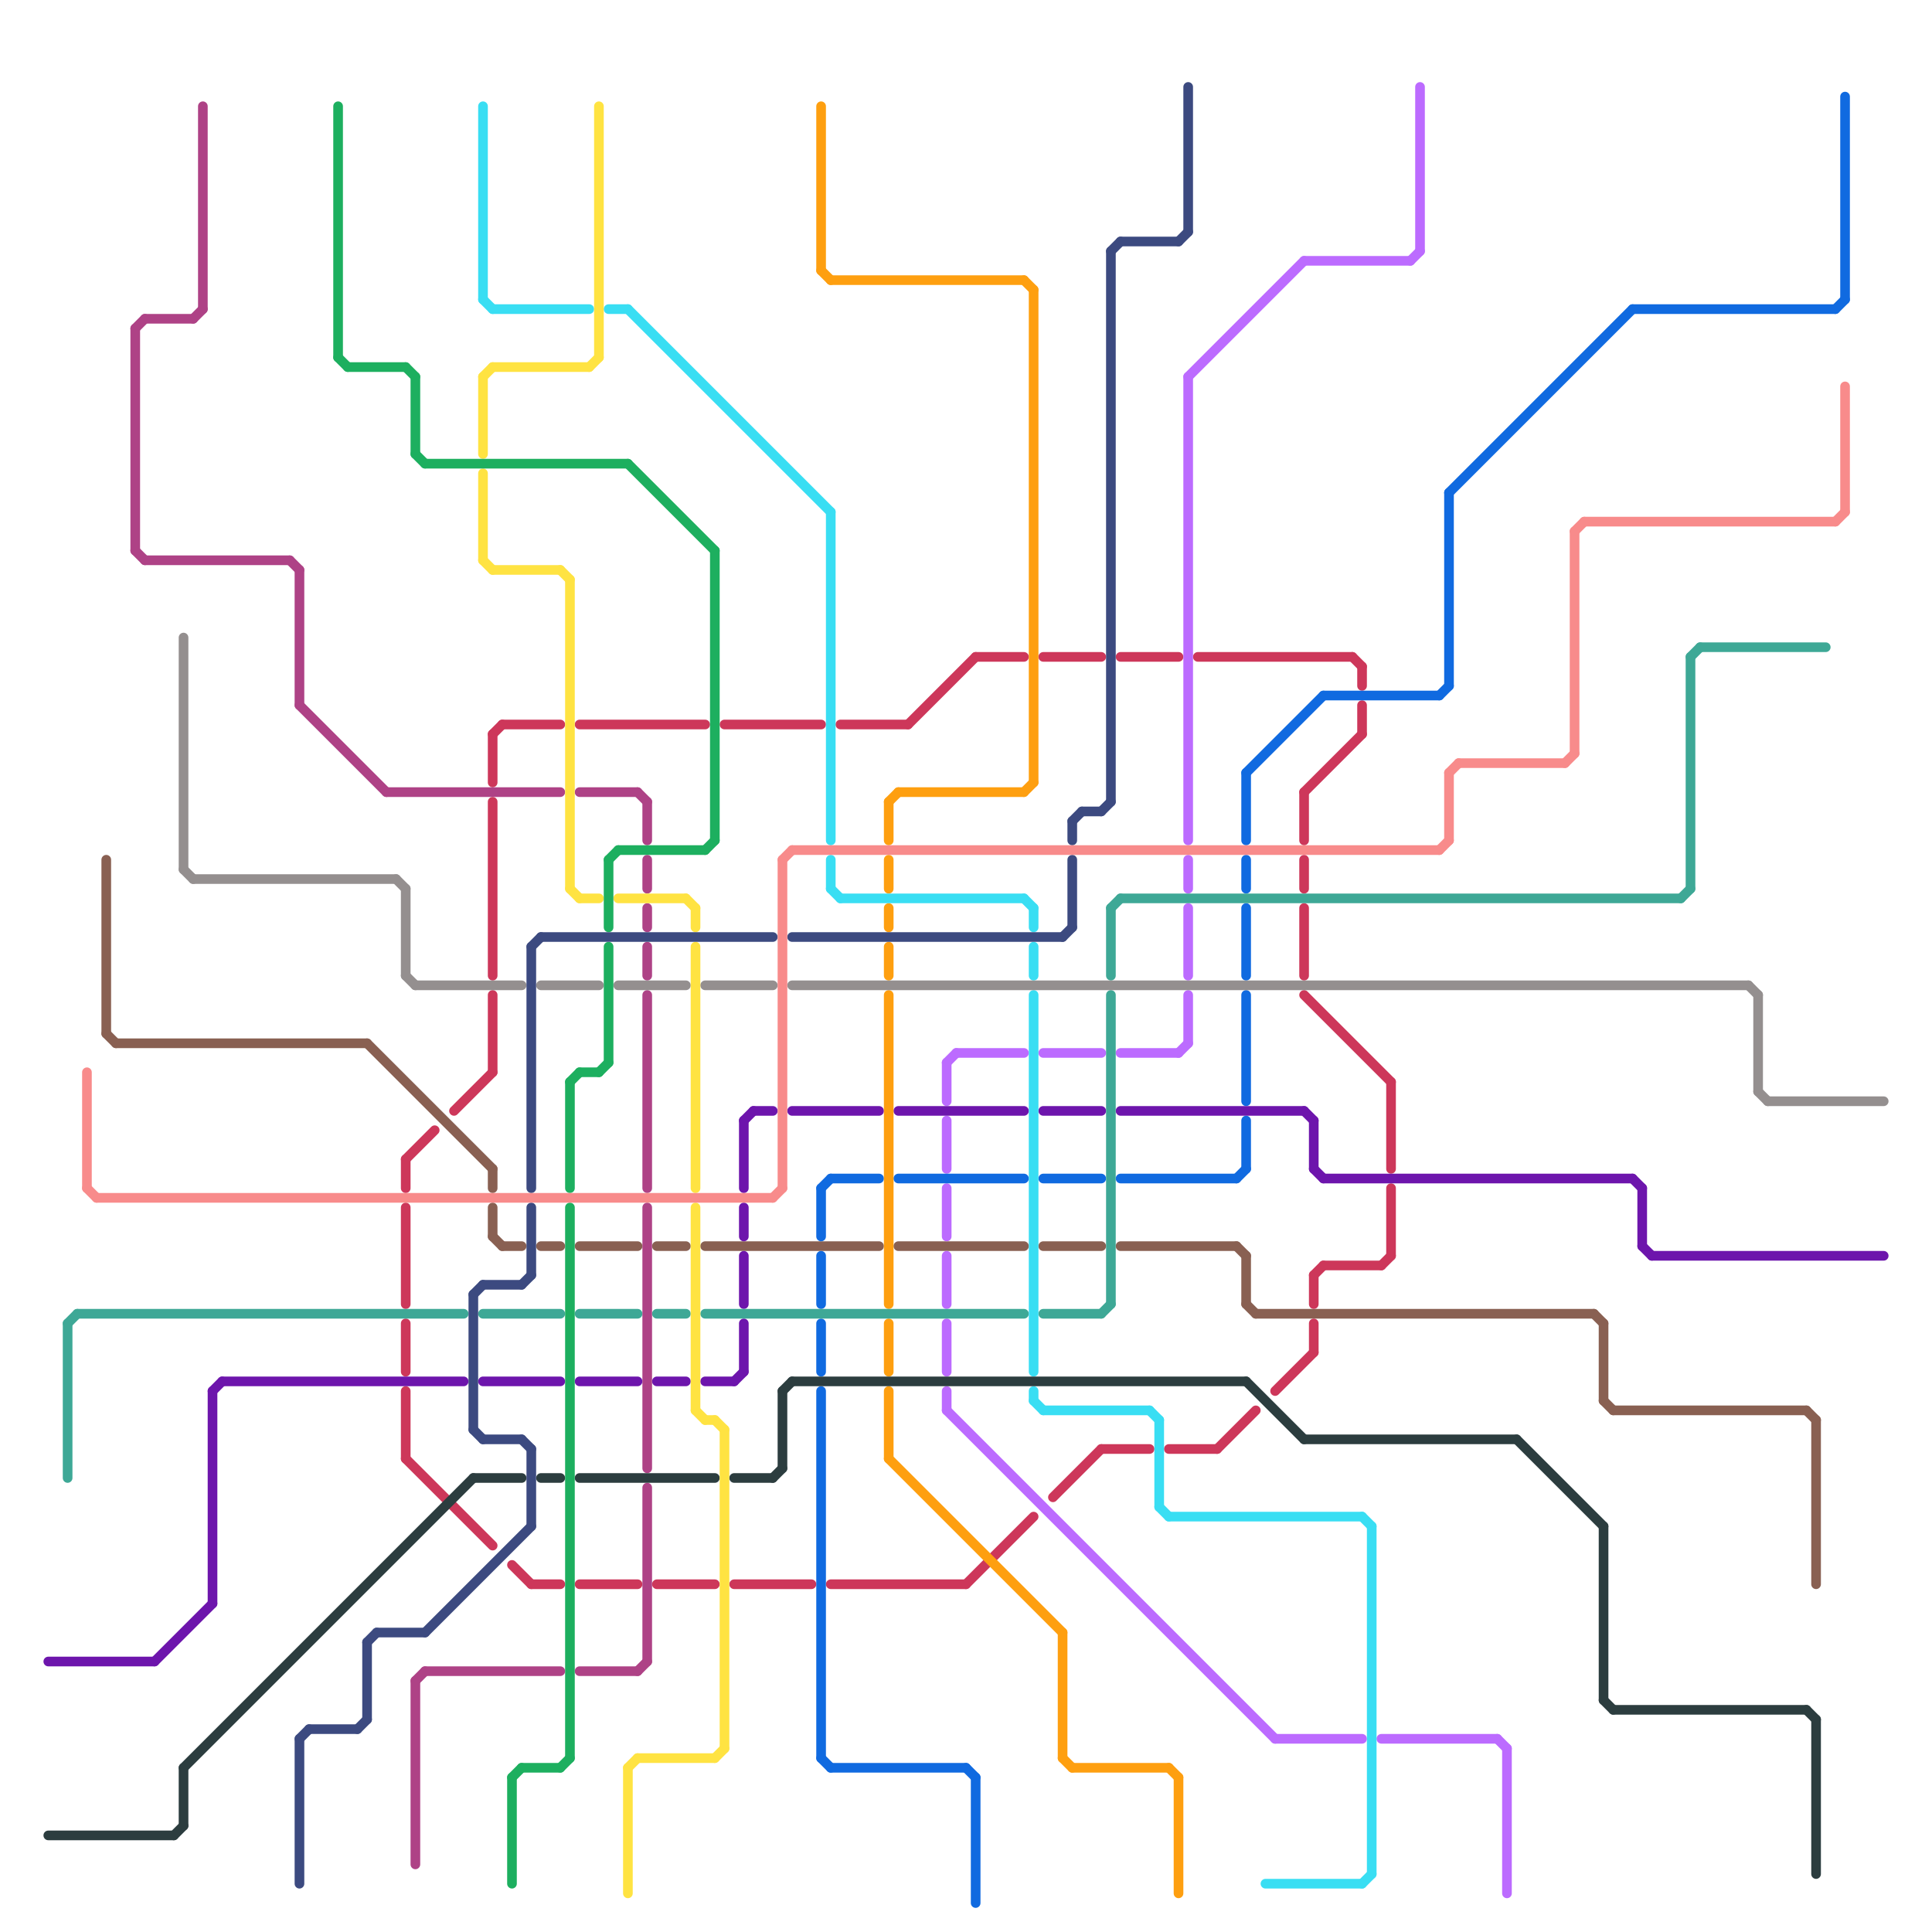
<svg version="1.1" xmlns="http://www.w3.org/2000/svg" viewBox="0 0 200 200">
<style>line { stroke-width: 1; fill: none; stroke-linecap: round; stroke-linejoin: round; } .c0 { stroke: #896052 } .c1 { stroke: #cd375a } .c2 { stroke: #bc6bff } .c3 { stroke: #106ae0 } .c4 { stroke: #6d15ac } .c5 { stroke: #fe9f10 } .c6 { stroke: #3ea896 } .c7 { stroke: #ae4286 } .c8 { stroke: #39def3 } .c9 { stroke: #2c3d3f } .c10 { stroke: #948f8f } .c11 { stroke: #ffe342 } .c12 { stroke: #1daf5f } .c13 { stroke: #3c4a80 } .c14 { stroke: #f88b8b }</style><line class="c0" x1="73" y1="129" x2="91" y2="129"/><line class="c0" x1="130" y1="136" x2="165" y2="136"/><line class="c0" x1="93" y1="129" x2="106" y2="129"/><line class="c0" x1="129" y1="135" x2="130" y2="136"/><line class="c0" x1="116" y1="129" x2="128" y2="129"/><line class="c0" x1="129" y1="130" x2="129" y2="135"/><line class="c0" x1="12" y1="108" x2="38" y2="108"/><line class="c0" x1="60" y1="129" x2="66" y2="129"/><line class="c0" x1="11" y1="89" x2="11" y2="107"/><line class="c0" x1="68" y1="129" x2="71" y2="129"/><line class="c0" x1="166" y1="145" x2="167" y2="146"/><line class="c0" x1="187" y1="146" x2="188" y2="147"/><line class="c0" x1="56" y1="129" x2="58" y2="129"/><line class="c0" x1="38" y1="108" x2="51" y2="121"/><line class="c0" x1="52" y1="129" x2="54" y2="129"/><line class="c0" x1="128" y1="129" x2="129" y2="130"/><line class="c0" x1="51" y1="121" x2="51" y2="123"/><line class="c0" x1="108" y1="129" x2="114" y2="129"/><line class="c0" x1="166" y1="137" x2="166" y2="145"/><line class="c0" x1="51" y1="128" x2="52" y2="129"/><line class="c0" x1="11" y1="107" x2="12" y2="108"/><line class="c0" x1="188" y1="147" x2="188" y2="164"/><line class="c0" x1="51" y1="125" x2="51" y2="128"/><line class="c0" x1="167" y1="146" x2="187" y2="146"/><line class="c0" x1="165" y1="136" x2="166" y2="137"/><line class="c1" x1="143" y1="131" x2="144" y2="130"/><line class="c1" x1="135" y1="82" x2="135" y2="87"/><line class="c1" x1="51" y1="83" x2="51" y2="101"/><line class="c1" x1="42" y1="151" x2="51" y2="160"/><line class="c1" x1="121" y1="150" x2="126" y2="150"/><line class="c1" x1="109" y1="155" x2="114" y2="150"/><line class="c1" x1="75" y1="75" x2="85" y2="75"/><line class="c1" x1="42" y1="137" x2="42" y2="142"/><line class="c1" x1="53" y1="162" x2="55" y2="164"/><line class="c1" x1="132" y1="144" x2="136" y2="140"/><line class="c1" x1="136" y1="137" x2="136" y2="140"/><line class="c1" x1="100" y1="164" x2="107" y2="157"/><line class="c1" x1="101" y1="68" x2="106" y2="68"/><line class="c1" x1="144" y1="112" x2="144" y2="121"/><line class="c1" x1="141" y1="73" x2="141" y2="76"/><line class="c1" x1="94" y1="75" x2="101" y2="68"/><line class="c1" x1="135" y1="94" x2="135" y2="101"/><line class="c1" x1="114" y1="150" x2="119" y2="150"/><line class="c1" x1="136" y1="132" x2="137" y2="131"/><line class="c1" x1="135" y1="103" x2="144" y2="112"/><line class="c1" x1="60" y1="75" x2="73" y2="75"/><line class="c1" x1="136" y1="132" x2="136" y2="135"/><line class="c1" x1="42" y1="144" x2="42" y2="151"/><line class="c1" x1="42" y1="125" x2="42" y2="135"/><line class="c1" x1="42" y1="120" x2="45" y2="117"/><line class="c1" x1="108" y1="68" x2="114" y2="68"/><line class="c1" x1="51" y1="76" x2="52" y2="75"/><line class="c1" x1="68" y1="164" x2="74" y2="164"/><line class="c1" x1="51" y1="103" x2="51" y2="111"/><line class="c1" x1="144" y1="123" x2="144" y2="130"/><line class="c1" x1="141" y1="69" x2="141" y2="71"/><line class="c1" x1="55" y1="164" x2="58" y2="164"/><line class="c1" x1="124" y1="68" x2="140" y2="68"/><line class="c1" x1="87" y1="75" x2="94" y2="75"/><line class="c1" x1="126" y1="150" x2="130" y2="146"/><line class="c1" x1="116" y1="68" x2="122" y2="68"/><line class="c1" x1="76" y1="164" x2="84" y2="164"/><line class="c1" x1="137" y1="131" x2="143" y2="131"/><line class="c1" x1="47" y1="115" x2="51" y2="111"/><line class="c1" x1="135" y1="82" x2="141" y2="76"/><line class="c1" x1="86" y1="164" x2="100" y2="164"/><line class="c1" x1="52" y1="75" x2="58" y2="75"/><line class="c1" x1="135" y1="89" x2="135" y2="92"/><line class="c1" x1="60" y1="164" x2="66" y2="164"/><line class="c1" x1="140" y1="68" x2="141" y2="69"/><line class="c1" x1="42" y1="120" x2="42" y2="123"/><line class="c1" x1="51" y1="76" x2="51" y2="81"/><line class="c2" x1="155" y1="180" x2="156" y2="181"/><line class="c2" x1="147" y1="9" x2="147" y2="26"/><line class="c2" x1="123" y1="39" x2="123" y2="87"/><line class="c2" x1="98" y1="144" x2="98" y2="146"/><line class="c2" x1="123" y1="103" x2="123" y2="108"/><line class="c2" x1="98" y1="116" x2="98" y2="121"/><line class="c2" x1="99" y1="109" x2="106" y2="109"/><line class="c2" x1="123" y1="39" x2="135" y2="27"/><line class="c2" x1="135" y1="27" x2="146" y2="27"/><line class="c2" x1="123" y1="94" x2="123" y2="101"/><line class="c2" x1="123" y1="89" x2="123" y2="92"/><line class="c2" x1="98" y1="110" x2="98" y2="114"/><line class="c2" x1="98" y1="110" x2="99" y2="109"/><line class="c2" x1="156" y1="181" x2="156" y2="196"/><line class="c2" x1="98" y1="123" x2="98" y2="128"/><line class="c2" x1="98" y1="146" x2="132" y2="180"/><line class="c2" x1="108" y1="109" x2="114" y2="109"/><line class="c2" x1="146" y1="27" x2="147" y2="26"/><line class="c2" x1="143" y1="180" x2="155" y2="180"/><line class="c2" x1="116" y1="109" x2="122" y2="109"/><line class="c2" x1="98" y1="137" x2="98" y2="142"/><line class="c2" x1="98" y1="130" x2="98" y2="135"/><line class="c2" x1="132" y1="180" x2="141" y2="180"/><line class="c2" x1="122" y1="109" x2="123" y2="108"/><line class="c3" x1="86" y1="122" x2="91" y2="122"/><line class="c3" x1="150" y1="51" x2="169" y2="32"/><line class="c3" x1="116" y1="122" x2="128" y2="122"/><line class="c3" x1="190" y1="32" x2="191" y2="31"/><line class="c3" x1="137" y1="72" x2="149" y2="72"/><line class="c3" x1="129" y1="80" x2="129" y2="87"/><line class="c3" x1="85" y1="137" x2="85" y2="142"/><line class="c3" x1="100" y1="183" x2="101" y2="184"/><line class="c3" x1="86" y1="183" x2="100" y2="183"/><line class="c3" x1="85" y1="123" x2="85" y2="128"/><line class="c3" x1="129" y1="80" x2="137" y2="72"/><line class="c3" x1="129" y1="103" x2="129" y2="114"/><line class="c3" x1="129" y1="94" x2="129" y2="101"/><line class="c3" x1="169" y1="32" x2="190" y2="32"/><line class="c3" x1="108" y1="122" x2="114" y2="122"/><line class="c3" x1="85" y1="130" x2="85" y2="135"/><line class="c3" x1="85" y1="123" x2="86" y2="122"/><line class="c3" x1="149" y1="72" x2="150" y2="71"/><line class="c3" x1="85" y1="182" x2="86" y2="183"/><line class="c3" x1="85" y1="144" x2="85" y2="182"/><line class="c3" x1="129" y1="89" x2="129" y2="92"/><line class="c3" x1="93" y1="122" x2="106" y2="122"/><line class="c3" x1="129" y1="116" x2="129" y2="121"/><line class="c3" x1="101" y1="184" x2="101" y2="197"/><line class="c3" x1="150" y1="51" x2="150" y2="71"/><line class="c3" x1="128" y1="122" x2="129" y2="121"/><line class="c3" x1="191" y1="10" x2="191" y2="31"/><line class="c4" x1="16" y1="172" x2="22" y2="166"/><line class="c4" x1="116" y1="115" x2="135" y2="115"/><line class="c4" x1="77" y1="125" x2="77" y2="128"/><line class="c4" x1="50" y1="143" x2="58" y2="143"/><line class="c4" x1="136" y1="121" x2="137" y2="122"/><line class="c4" x1="170" y1="123" x2="170" y2="129"/><line class="c4" x1="22" y1="144" x2="22" y2="166"/><line class="c4" x1="22" y1="144" x2="23" y2="143"/><line class="c4" x1="136" y1="116" x2="136" y2="121"/><line class="c4" x1="169" y1="122" x2="170" y2="123"/><line class="c4" x1="108" y1="115" x2="114" y2="115"/><line class="c4" x1="77" y1="130" x2="77" y2="135"/><line class="c4" x1="171" y1="130" x2="195" y2="130"/><line class="c4" x1="5" y1="172" x2="16" y2="172"/><line class="c4" x1="77" y1="116" x2="77" y2="123"/><line class="c4" x1="82" y1="115" x2="91" y2="115"/><line class="c4" x1="135" y1="115" x2="136" y2="116"/><line class="c4" x1="93" y1="115" x2="106" y2="115"/><line class="c4" x1="137" y1="122" x2="169" y2="122"/><line class="c4" x1="77" y1="137" x2="77" y2="142"/><line class="c4" x1="23" y1="143" x2="48" y2="143"/><line class="c4" x1="60" y1="143" x2="66" y2="143"/><line class="c4" x1="77" y1="116" x2="78" y2="115"/><line class="c4" x1="68" y1="143" x2="71" y2="143"/><line class="c4" x1="76" y1="143" x2="77" y2="142"/><line class="c4" x1="170" y1="129" x2="171" y2="130"/><line class="c4" x1="73" y1="143" x2="76" y2="143"/><line class="c4" x1="78" y1="115" x2="80" y2="115"/><line class="c5" x1="85" y1="11" x2="85" y2="28"/><line class="c5" x1="106" y1="29" x2="107" y2="30"/><line class="c5" x1="111" y1="183" x2="121" y2="183"/><line class="c5" x1="92" y1="89" x2="92" y2="92"/><line class="c5" x1="92" y1="98" x2="92" y2="101"/><line class="c5" x1="92" y1="137" x2="92" y2="142"/><line class="c5" x1="121" y1="183" x2="122" y2="184"/><line class="c5" x1="92" y1="103" x2="92" y2="135"/><line class="c5" x1="122" y1="184" x2="122" y2="196"/><line class="c5" x1="92" y1="83" x2="92" y2="87"/><line class="c5" x1="93" y1="82" x2="106" y2="82"/><line class="c5" x1="86" y1="29" x2="106" y2="29"/><line class="c5" x1="92" y1="83" x2="93" y2="82"/><line class="c5" x1="106" y1="82" x2="107" y2="81"/><line class="c5" x1="107" y1="30" x2="107" y2="81"/><line class="c5" x1="92" y1="151" x2="110" y2="169"/><line class="c5" x1="85" y1="28" x2="86" y2="29"/><line class="c5" x1="92" y1="144" x2="92" y2="151"/><line class="c5" x1="110" y1="182" x2="111" y2="183"/><line class="c5" x1="110" y1="169" x2="110" y2="182"/><line class="c5" x1="92" y1="94" x2="92" y2="96"/><line class="c6" x1="174" y1="93" x2="175" y2="92"/><line class="c6" x1="68" y1="136" x2="71" y2="136"/><line class="c6" x1="116" y1="93" x2="174" y2="93"/><line class="c6" x1="115" y1="103" x2="115" y2="135"/><line class="c6" x1="73" y1="136" x2="106" y2="136"/><line class="c6" x1="115" y1="94" x2="115" y2="101"/><line class="c6" x1="7" y1="137" x2="8" y2="136"/><line class="c6" x1="114" y1="136" x2="115" y2="135"/><line class="c6" x1="176" y1="67" x2="189" y2="67"/><line class="c6" x1="108" y1="136" x2="114" y2="136"/><line class="c6" x1="50" y1="136" x2="58" y2="136"/><line class="c6" x1="175" y1="68" x2="176" y2="67"/><line class="c6" x1="115" y1="94" x2="116" y2="93"/><line class="c6" x1="60" y1="136" x2="66" y2="136"/><line class="c6" x1="8" y1="136" x2="48" y2="136"/><line class="c6" x1="175" y1="68" x2="175" y2="92"/><line class="c6" x1="7" y1="137" x2="7" y2="153"/><line class="c7" x1="67" y1="83" x2="67" y2="87"/><line class="c7" x1="43" y1="174" x2="43" y2="193"/><line class="c7" x1="20" y1="33" x2="21" y2="32"/><line class="c7" x1="43" y1="174" x2="44" y2="173"/><line class="c7" x1="60" y1="173" x2="66" y2="173"/><line class="c7" x1="31" y1="59" x2="31" y2="73"/><line class="c7" x1="15" y1="58" x2="30" y2="58"/><line class="c7" x1="67" y1="98" x2="67" y2="101"/><line class="c7" x1="66" y1="173" x2="67" y2="172"/><line class="c7" x1="66" y1="82" x2="67" y2="83"/><line class="c7" x1="67" y1="89" x2="67" y2="92"/><line class="c7" x1="31" y1="73" x2="40" y2="82"/><line class="c7" x1="67" y1="94" x2="67" y2="96"/><line class="c7" x1="67" y1="154" x2="67" y2="172"/><line class="c7" x1="14" y1="34" x2="15" y2="33"/><line class="c7" x1="30" y1="58" x2="31" y2="59"/><line class="c7" x1="40" y1="82" x2="58" y2="82"/><line class="c7" x1="44" y1="173" x2="58" y2="173"/><line class="c7" x1="21" y1="11" x2="21" y2="32"/><line class="c7" x1="60" y1="82" x2="66" y2="82"/><line class="c7" x1="67" y1="125" x2="67" y2="152"/><line class="c7" x1="14" y1="57" x2="15" y2="58"/><line class="c7" x1="15" y1="33" x2="20" y2="33"/><line class="c7" x1="14" y1="34" x2="14" y2="57"/><line class="c7" x1="67" y1="103" x2="67" y2="123"/><line class="c8" x1="120" y1="156" x2="121" y2="157"/><line class="c8" x1="131" y1="195" x2="141" y2="195"/><line class="c8" x1="87" y1="93" x2="106" y2="93"/><line class="c8" x1="50" y1="11" x2="50" y2="31"/><line class="c8" x1="121" y1="157" x2="141" y2="157"/><line class="c8" x1="65" y1="32" x2="86" y2="53"/><line class="c8" x1="142" y1="158" x2="142" y2="194"/><line class="c8" x1="107" y1="144" x2="107" y2="145"/><line class="c8" x1="107" y1="145" x2="108" y2="146"/><line class="c8" x1="108" y1="146" x2="119" y2="146"/><line class="c8" x1="119" y1="146" x2="120" y2="147"/><line class="c8" x1="107" y1="94" x2="107" y2="96"/><line class="c8" x1="51" y1="32" x2="61" y2="32"/><line class="c8" x1="50" y1="31" x2="51" y2="32"/><line class="c8" x1="107" y1="103" x2="107" y2="142"/><line class="c8" x1="86" y1="53" x2="86" y2="87"/><line class="c8" x1="63" y1="32" x2="65" y2="32"/><line class="c8" x1="86" y1="89" x2="86" y2="92"/><line class="c8" x1="107" y1="98" x2="107" y2="101"/><line class="c8" x1="106" y1="93" x2="107" y2="94"/><line class="c8" x1="141" y1="157" x2="142" y2="158"/><line class="c8" x1="86" y1="92" x2="87" y2="93"/><line class="c8" x1="120" y1="147" x2="120" y2="156"/><line class="c8" x1="141" y1="195" x2="142" y2="194"/><line class="c9" x1="166" y1="158" x2="166" y2="176"/><line class="c9" x1="5" y1="190" x2="18" y2="190"/><line class="c9" x1="49" y1="153" x2="54" y2="153"/><line class="c9" x1="167" y1="177" x2="187" y2="177"/><line class="c9" x1="135" y1="149" x2="157" y2="149"/><line class="c9" x1="166" y1="176" x2="167" y2="177"/><line class="c9" x1="60" y1="153" x2="74" y2="153"/><line class="c9" x1="80" y1="153" x2="81" y2="152"/><line class="c9" x1="188" y1="178" x2="188" y2="194"/><line class="c9" x1="129" y1="143" x2="135" y2="149"/><line class="c9" x1="81" y1="144" x2="82" y2="143"/><line class="c9" x1="18" y1="190" x2="19" y2="189"/><line class="c9" x1="157" y1="149" x2="166" y2="158"/><line class="c9" x1="19" y1="183" x2="19" y2="189"/><line class="c9" x1="82" y1="143" x2="129" y2="143"/><line class="c9" x1="81" y1="144" x2="81" y2="152"/><line class="c9" x1="187" y1="177" x2="188" y2="178"/><line class="c9" x1="19" y1="183" x2="49" y2="153"/><line class="c9" x1="56" y1="153" x2="58" y2="153"/><line class="c9" x1="76" y1="153" x2="80" y2="153"/><line class="c10" x1="73" y1="102" x2="80" y2="102"/><line class="c10" x1="181" y1="102" x2="182" y2="103"/><line class="c10" x1="182" y1="113" x2="183" y2="114"/><line class="c10" x1="82" y1="102" x2="181" y2="102"/><line class="c10" x1="56" y1="102" x2="62" y2="102"/><line class="c10" x1="19" y1="90" x2="20" y2="91"/><line class="c10" x1="43" y1="102" x2="54" y2="102"/><line class="c10" x1="64" y1="102" x2="71" y2="102"/><line class="c10" x1="19" y1="66" x2="19" y2="90"/><line class="c10" x1="41" y1="91" x2="42" y2="92"/><line class="c10" x1="182" y1="103" x2="182" y2="113"/><line class="c10" x1="42" y1="101" x2="43" y2="102"/><line class="c10" x1="20" y1="91" x2="41" y2="91"/><line class="c10" x1="42" y1="92" x2="42" y2="101"/><line class="c10" x1="183" y1="114" x2="195" y2="114"/><line class="c11" x1="50" y1="39" x2="51" y2="38"/><line class="c11" x1="73" y1="147" x2="74" y2="147"/><line class="c11" x1="74" y1="147" x2="75" y2="148"/><line class="c11" x1="50" y1="49" x2="50" y2="58"/><line class="c11" x1="72" y1="98" x2="72" y2="123"/><line class="c11" x1="72" y1="94" x2="72" y2="96"/><line class="c11" x1="72" y1="125" x2="72" y2="146"/><line class="c11" x1="72" y1="146" x2="73" y2="147"/><line class="c11" x1="64" y1="93" x2="71" y2="93"/><line class="c11" x1="65" y1="183" x2="65" y2="196"/><line class="c11" x1="74" y1="182" x2="75" y2="181"/><line class="c11" x1="50" y1="58" x2="51" y2="59"/><line class="c11" x1="61" y1="38" x2="62" y2="37"/><line class="c11" x1="51" y1="59" x2="58" y2="59"/><line class="c11" x1="71" y1="93" x2="72" y2="94"/><line class="c11" x1="50" y1="39" x2="50" y2="47"/><line class="c11" x1="65" y1="183" x2="66" y2="182"/><line class="c11" x1="59" y1="92" x2="60" y2="93"/><line class="c11" x1="75" y1="148" x2="75" y2="181"/><line class="c11" x1="66" y1="182" x2="74" y2="182"/><line class="c11" x1="51" y1="38" x2="61" y2="38"/><line class="c11" x1="58" y1="59" x2="59" y2="60"/><line class="c11" x1="62" y1="11" x2="62" y2="37"/><line class="c11" x1="59" y1="60" x2="59" y2="92"/><line class="c11" x1="60" y1="93" x2="62" y2="93"/><line class="c12" x1="35" y1="11" x2="35" y2="37"/><line class="c12" x1="53" y1="184" x2="54" y2="183"/><line class="c12" x1="54" y1="183" x2="58" y2="183"/><line class="c12" x1="35" y1="37" x2="36" y2="38"/><line class="c12" x1="65" y1="48" x2="74" y2="57"/><line class="c12" x1="42" y1="38" x2="43" y2="39"/><line class="c12" x1="44" y1="48" x2="65" y2="48"/><line class="c12" x1="59" y1="125" x2="59" y2="182"/><line class="c12" x1="59" y1="112" x2="59" y2="123"/><line class="c12" x1="43" y1="47" x2="44" y2="48"/><line class="c12" x1="73" y1="88" x2="74" y2="87"/><line class="c12" x1="74" y1="57" x2="74" y2="87"/><line class="c12" x1="64" y1="88" x2="73" y2="88"/><line class="c12" x1="58" y1="183" x2="59" y2="182"/><line class="c12" x1="62" y1="111" x2="63" y2="110"/><line class="c12" x1="63" y1="89" x2="63" y2="96"/><line class="c12" x1="53" y1="184" x2="53" y2="195"/><line class="c12" x1="36" y1="38" x2="42" y2="38"/><line class="c12" x1="60" y1="111" x2="62" y2="111"/><line class="c12" x1="63" y1="89" x2="64" y2="88"/><line class="c12" x1="63" y1="98" x2="63" y2="110"/><line class="c12" x1="59" y1="112" x2="60" y2="111"/><line class="c12" x1="43" y1="39" x2="43" y2="47"/><line class="c13" x1="44" y1="169" x2="55" y2="158"/><line class="c13" x1="115" y1="26" x2="115" y2="83"/><line class="c13" x1="123" y1="9" x2="123" y2="24"/><line class="c13" x1="111" y1="85" x2="111" y2="87"/><line class="c13" x1="32" y1="179" x2="37" y2="179"/><line class="c13" x1="54" y1="149" x2="55" y2="150"/><line class="c13" x1="122" y1="25" x2="123" y2="24"/><line class="c13" x1="49" y1="134" x2="50" y2="133"/><line class="c13" x1="82" y1="97" x2="110" y2="97"/><line class="c13" x1="54" y1="133" x2="55" y2="132"/><line class="c13" x1="31" y1="180" x2="32" y2="179"/><line class="c13" x1="112" y1="84" x2="114" y2="84"/><line class="c13" x1="39" y1="169" x2="44" y2="169"/><line class="c13" x1="38" y1="170" x2="38" y2="178"/><line class="c13" x1="55" y1="125" x2="55" y2="132"/><line class="c13" x1="114" y1="84" x2="115" y2="83"/><line class="c13" x1="31" y1="180" x2="31" y2="195"/><line class="c13" x1="49" y1="148" x2="50" y2="149"/><line class="c13" x1="50" y1="149" x2="54" y2="149"/><line class="c13" x1="116" y1="25" x2="122" y2="25"/><line class="c13" x1="115" y1="26" x2="116" y2="25"/><line class="c13" x1="111" y1="85" x2="112" y2="84"/><line class="c13" x1="56" y1="97" x2="80" y2="97"/><line class="c13" x1="50" y1="133" x2="54" y2="133"/><line class="c13" x1="49" y1="134" x2="49" y2="148"/><line class="c13" x1="55" y1="98" x2="56" y2="97"/><line class="c13" x1="55" y1="98" x2="55" y2="123"/><line class="c13" x1="38" y1="170" x2="39" y2="169"/><line class="c13" x1="110" y1="97" x2="111" y2="96"/><line class="c13" x1="37" y1="179" x2="38" y2="178"/><line class="c13" x1="55" y1="150" x2="55" y2="158"/><line class="c13" x1="111" y1="89" x2="111" y2="96"/><line class="c14" x1="10" y1="124" x2="80" y2="124"/><line class="c14" x1="164" y1="54" x2="190" y2="54"/><line class="c14" x1="150" y1="80" x2="150" y2="87"/><line class="c14" x1="149" y1="88" x2="150" y2="87"/><line class="c14" x1="82" y1="88" x2="149" y2="88"/><line class="c14" x1="81" y1="89" x2="81" y2="123"/><line class="c14" x1="163" y1="55" x2="163" y2="78"/><line class="c14" x1="150" y1="80" x2="151" y2="79"/><line class="c14" x1="163" y1="55" x2="164" y2="54"/><line class="c14" x1="190" y1="54" x2="191" y2="53"/><line class="c14" x1="162" y1="79" x2="163" y2="78"/><line class="c14" x1="9" y1="123" x2="10" y2="124"/><line class="c14" x1="191" y1="40" x2="191" y2="53"/><line class="c14" x1="80" y1="124" x2="81" y2="123"/><line class="c14" x1="151" y1="79" x2="162" y2="79"/><line class="c14" x1="9" y1="111" x2="9" y2="123"/><line class="c14" x1="81" y1="89" x2="82" y2="88"/>


</svg>


